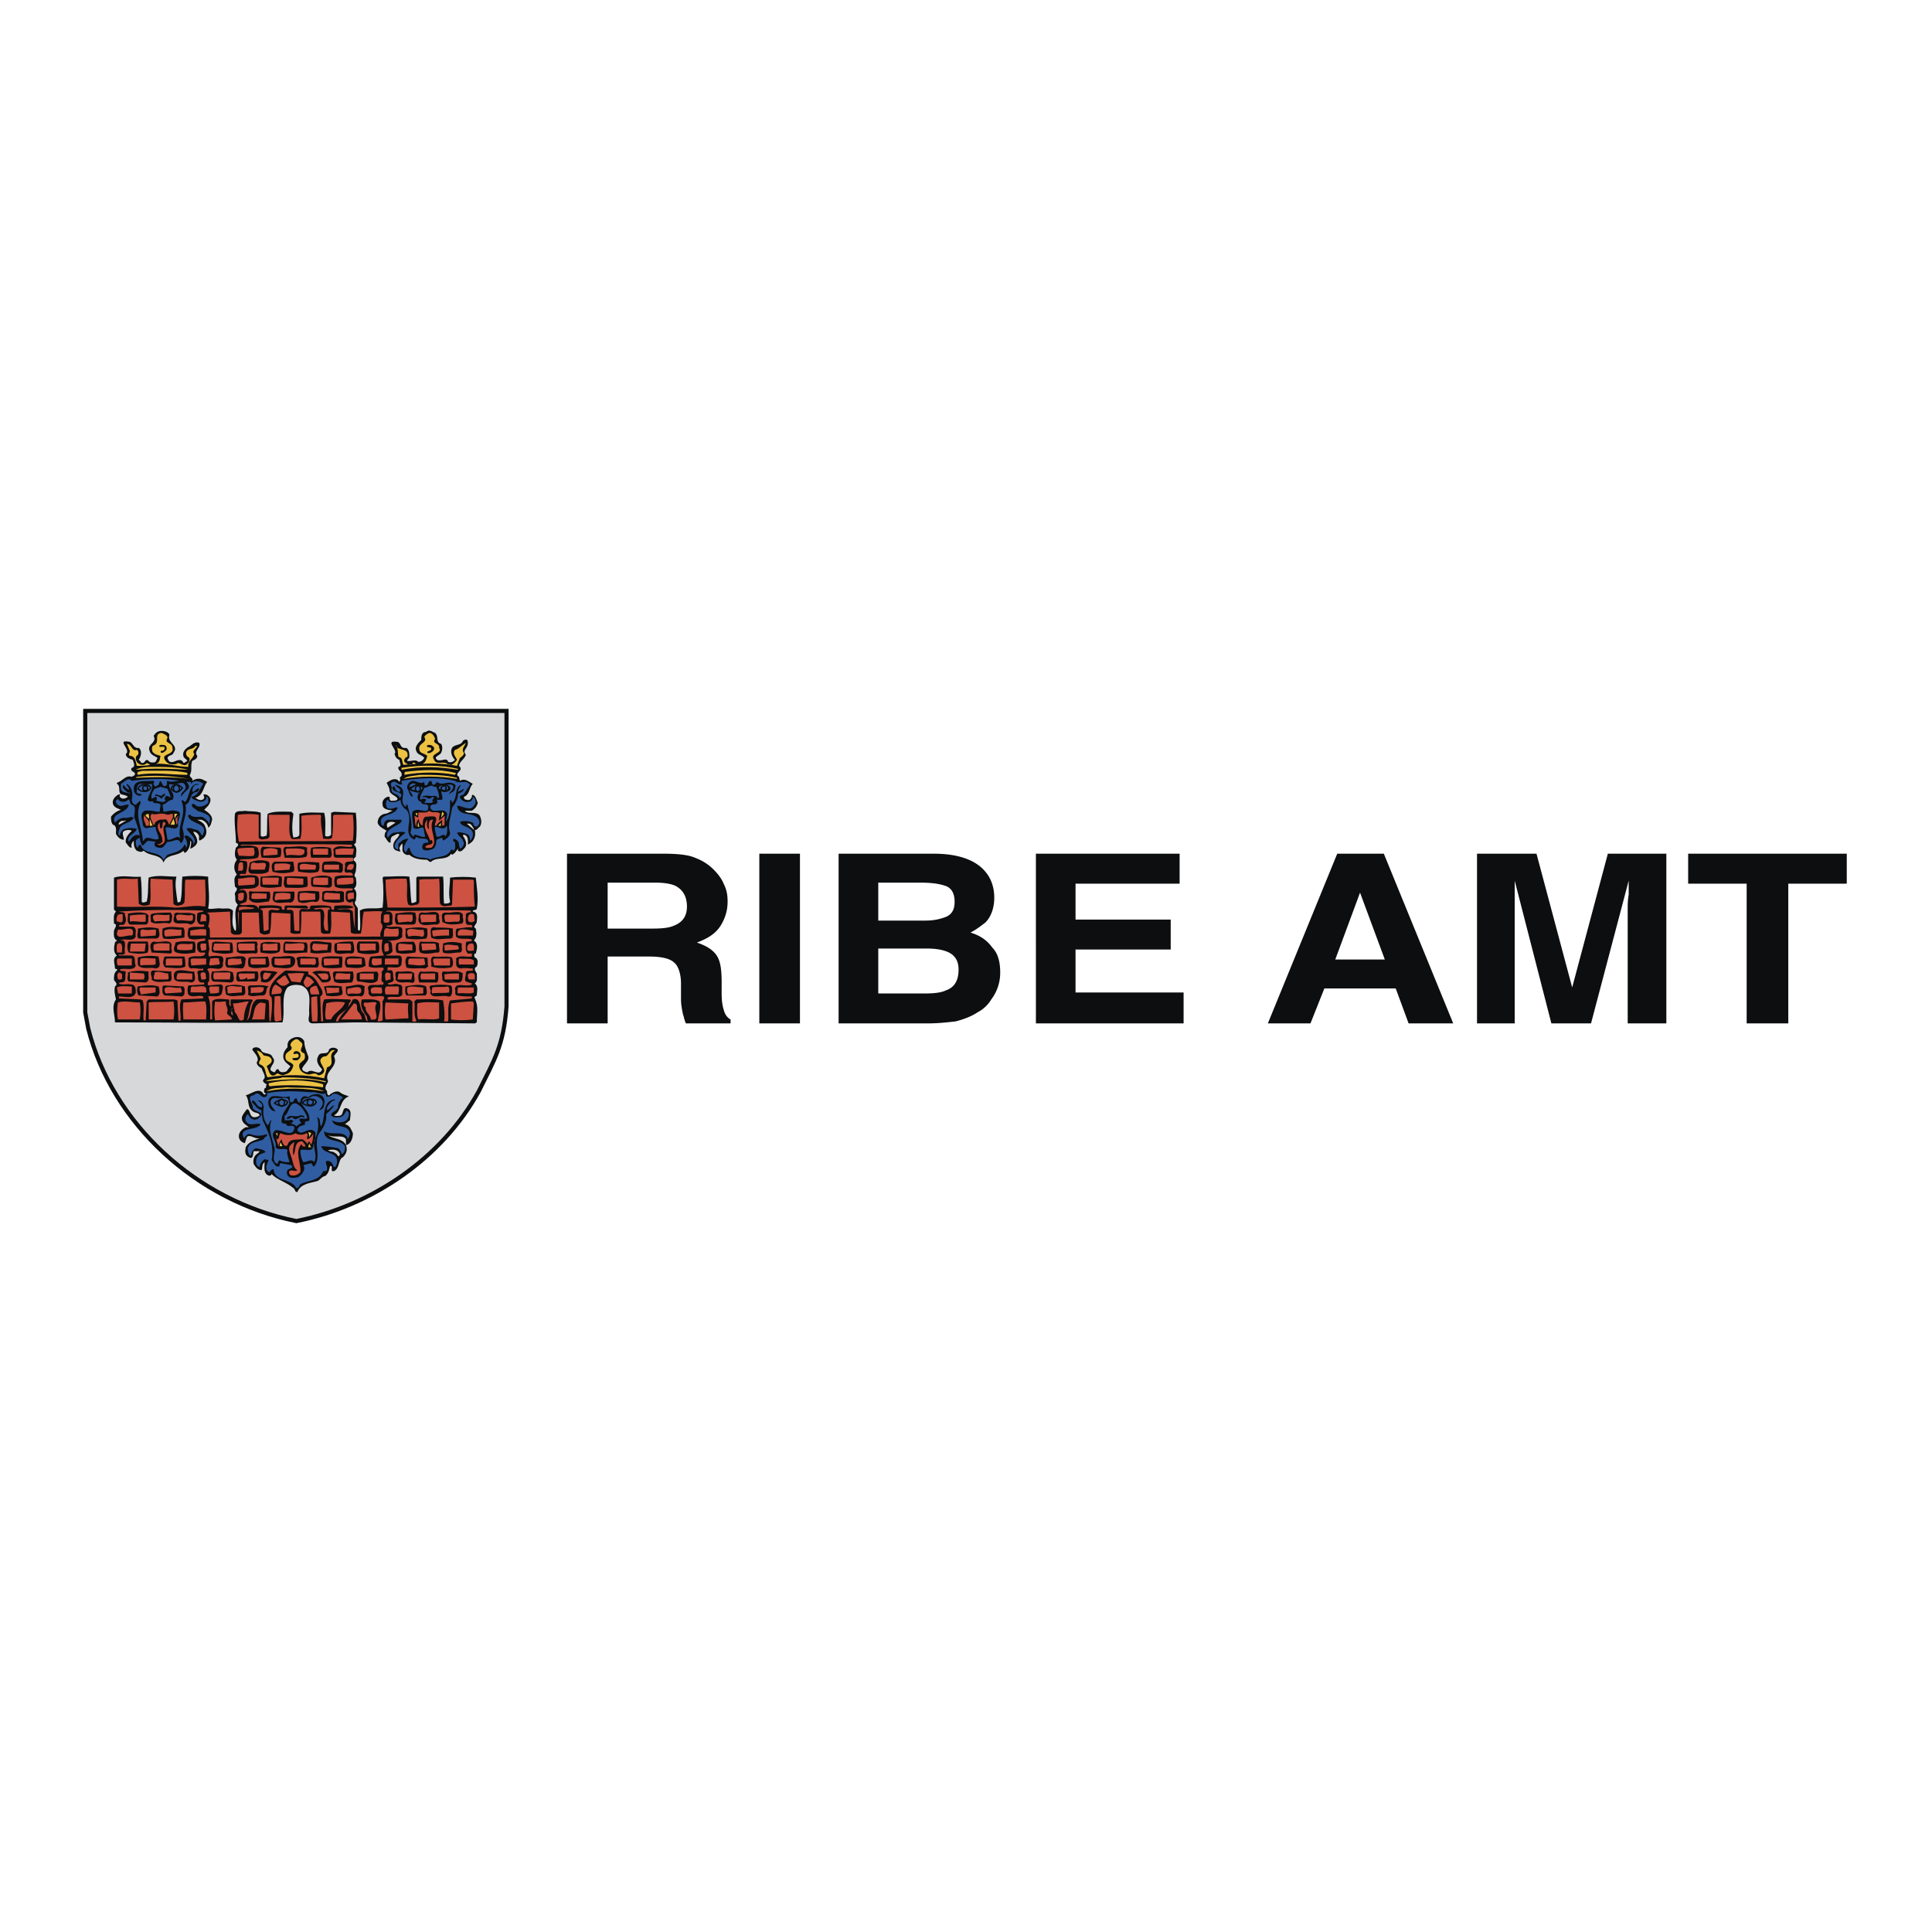 <svg xmlns="http://www.w3.org/2000/svg" width="2500" height="2500" viewBox="0 0 192.756 192.756"><path fill-rule="evenodd" clip-rule="evenodd" fill="#fff" d="M0 0h192.756v192.756H0V0z"/><path d="M50.537 70.931v29.481c-.296 3.885-1.187 5.279-2.769 8.465-3.659 6.674-10.682 11.455-18.198 12.949-9.989-1.992-18.396-9.762-20.769-19.223l-.297-1.594V70.93l42.033.001z" fill-rule="evenodd" clip-rule="evenodd" fill="#d6d8d9"/><path d="M50.537 70.931v29.481c-.296 3.885-1.187 5.279-2.769 8.465-3.659 6.674-10.682 11.455-18.198 12.949-9.989-1.992-18.396-9.762-20.769-19.223l-.297-1.594V70.93l42.033.001" fill="none" stroke="#0c0e0f" stroke-width=".412" stroke-linecap="square" stroke-miterlimit="2.613"/><path d="M39.955 77.704c-.099 0-.099-.1 0-.199.198-.1.099-.299.099-.399-.099-.199-.396-.299-.297-.597.396-.1.099-.398.099-.698-.297-.099-.396-.298-.495-.597.396-.398-1.088-1.395.296-1.195.396.1.198.698.89.598.297.199.297.598.297.896 0 .199-.297.298-.198.398.297.1.792-.199 1.088.1.297 0 .495-.2.594-.398-.198-.299-.692-.299-.792-.697-.198-.398.198-.797.495-1.096 0-.299 0-.797.495-.797.296-.298.593 0 .89.1.396.398 0 .896.593 1.096.198.298.099.697 0 .896-.198.299-.792.398-.396.697.396.2.989-.298 1.088.2.297.1.495 0 .693-.2-.297-.298-.495-.796-.297-1.195.297-.398.89-.199 1.088-.697 0 0 .494-.399.494.199 0 .598-.593.697-.197 1.195-.198.498-.594.598-.693 1.096.594.498-.593.697 0 1.096l.099.398c.495-.299.89.1 1.286.299-.396.398-.297 1.096-.89 1.295 0 .199.099.299.296.299.296.1.396-.1.495-.299 0-.1 0-.199.099-.199.297.1.396.598.495.797-.099.398-.296.598-.593.797h-.692c.296.398 1.187 0 1.483.498.198.399.198.797 0 1.096-.198.1-.296.398-.494.299.099.498 0 .996-.396 1.295l-.297.199c0-.299.099-.896-.395-.996 0 0-.099 0-.099.1.198.299.494.796.198 1.195-.198.199-.396.498-.692.299v-.2c-.099.1-.296.498-.593.598l-.099-.1c-.396.697-1.483.299-1.978.797-.198.1-.296-.199-.494-.199-.594 0-1.286-.1-1.682-.498-.297.1-.593-.1-.692-.398v-.698c-.099 0-.297.299-.297.498l.099.299c-.297-.099-.593-.099-.692-.398-.099-.399.099-.697.396-.996.099-.1.099-.199.198-.299-.099-.199-.396 0-.594.1-.296.1-.296.398-.296.697-.297 0-.396-.398-.593-.598 0-.199 0-.398.197-.598-.296-.199-.791-.398-.89-.797 0-.498.296-.796.692-.896.296 0 .494-.199.791-.299-.297-.1-.989-.1-.989-.598-.099-.398.198-.697.495-.797h.198c0 .199 0 .398.198.398s.593 0 .593-.199c-.099-.299-.692-.398-.791-.797 0-.299-.198-.598-.297-.797.297-.199.692-.498 1.088-.299l.198.199.097-.299zM16.911 73.322c-.297.796.989.996.396 1.792-.099.299-.494.199-.593.498.099.299.198.498.593.398.297-.1.792-.398.989.1.198 0 .198-.1.396-.199-.099-.199-.396-.299-.396-.498-.099-.398.198-.697.494-.896.297-.1.594-.597 1.088-.398.198.498-.593.797-.197 1.295 0 .299-.297.398-.495.498-.197.498 0 .896-.197 1.294-.198.398.296.299.197.697.297-.199.692-.299 1.088-.1l.396.199c-.396.498-.396 1.395-1.187 1.594.198.1.396.299.692.199s.198-.398.099-.498c.198-.1.396 0 .495.1.396.299.198.697 0 .996l-.396.398c.297.199.792.498.792.996-.099.298-.099.597-.396.796 0-.298-.297-.697-.692-.796h-.397c.197.099.692.298.791.697.198.398.198.996-.396 1.295-.396.299-.099-.398-.297-.498a.545.545 0 0 0-.495-.299c.099.299.396.498.396.996 0 .299-.396.598-.692.697 0-.199.197-.697 0-.796 0 .398-.099.896-.495 1.195h-.099c0-.1-.099-.1-.099-.199-.594.597-1.682.298-1.979 1.195-.296-.896-1.384-.598-1.978-1.195-.297.199-.396.099-.692 0-.297-.299-.297-.598-.297-.996-.198.199-.296.398-.198.697-.296 0-.396-.299-.593-.498-.099-.498.297-.896.593-1.195a.836.836 0 0 0-.692 0c-.396.1-.099.598-.099.896-.296 0-.593-.199-.791-.598 0-.299.099-.797-.297-.896-.198-.2-.198-.598-.198-.797.297-.399.693-.598.989-.697-.198-.1-.692-.199-.792-.598-.099-.398.198-.697.495-.896.099 0 .198-.1.296-.1-.296-.1 0-.797-.396-.996v-.1c.593-.199.89-.797 1.483-.597.099-.1.396-.1.296-.399-.099-.099-.494-.199-.296-.498.396-.099.198-.498.099-.797-.297-.099-.692-.199-.692-.597.593-.398-1.088-1.494.396-1.195.297.1.396.698.89.598.396.299.198.896 0 1.195.198.1.198.299.296.299.396.1.297-.498.692-.199.099.199.495.199.692.1l.198-.398c-.297-.199-.692-.299-.792-.697-.296-.697.792-.797.396-1.494.198-.299.396-.498.792-.498.301-.001.697.098.796.398z" fill-rule="evenodd" clip-rule="evenodd" fill="#0c0e0f"/><path d="M40.054 78.102l.099.1c-.396.299-.692-.498-1.088-.1-.198.1.099.398 0 .598-.099.598.692.398.792.896.099 0 .198-.199.198-.299-.198-.398-.989-.199-.89-.797.099 0 .099-.1.198 0s0 .299.396.498c.198.1.099-.199.198-.199l-.593-.498c.198 0 .495.1.692.299.494.598-.297 1.295.396 1.893.198 0-.099-.299.198-.199.198.896.594 1.792.297 2.789.099.199.297.398.297.398l.099-.199c.396 0 .692.299 1.088.199-.099-.299-.099-.598-.198-.896-.297-.1-.593.299-.989 0 0-.498-.198-.996-.099-1.593.593-.598 1.681.498 1.583-.598-.198-.299-.692 0-.692-.398-.297 0-.495-.398-.297-.797l.198-.199c-.396.1-.791 0-1.088-.199.099.299.396.498.297.697-.297-.1-.297-.498-.495-.797-.099-.299.099-.697.495-.797.495 0 .791.398 1.187.1 0 .199 0 .498.296.299.099-.1.099-.398.396-.398.099.199.099.398.198.398.198 0 .297-.199.396-.299.396.398.891 0 1.385.1.495.1.495.299.396.498 0 .498-.495.398-.594.697 0-.398.495-.398.396-.896-.099-.199-.692-.1-.692-.1.197 0 .692.299.296.598-.198.1-.593.199-.791 0 0 .299.198.598.099.896h-.594c.198.1.099.199.099.299-.099.299-.593 0-.692.398.099.896 1.384-.1 1.681.697 0 .299-.099.498-.099.797.396-.598.396-1.295.396-2.092l.099-.1.099.299c.593-.498.198-1.494.89-1.793-.099.199-.297.498-.297.697l.594-.299c0 .199-.297.398-.594.498 0 .598-.296.996-.593 1.395-.099.896-.495 1.693-.198 2.49 0 .398-.396.598-.692.797l-.099-.299c-.297.1-.594.1-.594.398 0 .398-.198.797-.593.797-.198.1-.495.1-.692 0-.198-.199-.099-.398 0-.598.099-.099.297-.099.495-.099 0-.697-.792-.199-1.187-.598l-.198.299c-1.286-.598 0-1.992-.792-2.988-.395-.199-.593-.697-.593-.996-.297.199-.692.299-1.088.199-.099 0-.099-.199-.198-.199-.198.1-.198.498-.099.697.099.299.594.199.792.1.099 0 .198-.1.296 0-.197.896-2.077.498-1.582 1.693.099.099.099.099.198.099 0-.199.099-.498.396-.597h1.385v.199c-.396.498-1.78.697-1.385 1.593.198-.199.297-.398.593-.498.396 0 .891-.199 1.187 0-.396.299-.989.797-1.088 1.295 0 .199.099.298.296.398.198-.199 0-.398.099-.598.297-.298.593-.498.989-.498-.198.299-.593.796-.396 1.195 0 0 .099.099.099.199.198-.199.198-.498.396-.498.099.398.297.797.692.896.495.199.989 0 1.385.299.593-.398 1.681-.1 2.077-.996.099-.1.198.1.198.1.296-.1.198-.498.198-.797 0-.1-.396-.199-.099-.398.296.1.494.299.494.598 0 .199.099.299.099.398.297-.099.495-.498.297-.796-.099-.299-.495-.498-.594-.797.297-.1.594 0 .891.1.395.1.395.398.395.697.297-.199.396-.697.198-.996-.396-.498-1.088-.398-1.187-.896.297-.1.89-.1 1.286.099.099.1 0 .299.297.398.396-.1.396-.498.297-.697-.495-.896-1.979-.2-2.176-1.395.594 0 1.286.598 1.682 0 .198-.199.198-.498.099-.697l-.198-.199c0 .299-.198.498-.396.498-.396.1-.692-.1-.89-.398-.099-.299.297-.199.396-.398l.593-.896c-.395-.598-1.088 0-1.483-.398-1.682-.398-3.66-.299-5.341 0v.198h-.006z" fill-rule="evenodd" clip-rule="evenodd" fill="#305da2"/><path d="M16.713 73.621c-.396.598.495.398.495.996.197.797-1.286.498-.692 1.295.297.398.692.398 1.088.299.297-.299.692.398 1.088 0 .099-.1.297-.299.198-.598-.198-.1-.396-.299-.297-.598.198-.398.692-.199.89-.598h.198c-.099.299-.594.498-.297.797-.099.498-.692.697-.594 1.295-1.088 0-2.274-.398-3.264-.299.495-.1.396-.598.495-.797-.296-.1-.495-.1-.692-.299-.198-.1-.198-.498-.099-.697.891-.299 0-1.195.891-1.294.196.099.592.199.592.498zM43.417 73.72c-.396.498.494.398.396.896.396.598-.989.498-.495 1.195.198.598 1.088 0 1.384.498.396.1.693-.199.89-.498-.099-.298-.494-.597-.197-.996.395-.099.593-.398 1.088-.697-.099.299-.495.598-.198.996 0 .199-.198.398-.396.498l-.297.797c-1.087-.199-2.274-.299-3.461-.199.297-.1.396-.399.495-.797-.296-.299-.792-.199-.792-.697-.099-.598.891-.598.495-1.196.099-.199.296-.298.494-.398.297.001.494.299.594.598zM13.647 74.815c.198.1.198.398.099.498-.297.199-.198.498-.099.697.198.298.692.398.89.199s.296.099.495.099c-.495.1-.891.1-1.385.1-.099-.299-.099-.996-.692-.996-.198-.1 0-.299 0-.498l-.297-.697c.494.001.494.798.989.598z" fill-rule="evenodd" clip-rule="evenodd" fill="#ecc244"/><path d="M16.614 74.616c.099.199-.198.398-.396.498-.099 0-.198 0-.198-.1 0-.199.296 0 .396-.298.099-.299-.296-.2-.396-.2h-.099c-.099-.199.099-.199.198-.199.198 0 .495 0 .495.299z" fill-rule="evenodd" clip-rule="evenodd" fill="#0c0e0f"/><path d="M40.647 75.513c-.198 0-.396.298-.297.498.198.199.495.398.792.199.099-.299.297 0 .396 0l-1.286.099c-.198-.298 0-.697-.495-.796-.099-.398 0-.896-.296-1.195.197.697 1.384.199 1.186 1.195z" fill-rule="evenodd" clip-rule="evenodd" fill="#ecc244"/><path d="M43.317 74.616c0 .299-.198.398-.396.498-.099 0-.297.1-.297-.1.099-.1.396-.1.396-.298v-.1l-.396-.1c-.099-.1 0-.199.198-.199s.396.1.495.299z" fill-rule="evenodd" clip-rule="evenodd" fill="#0c0e0f"/><path d="M45.691 76.708v.099c-1.681-.298-3.758-.398-5.637 0v-.199c1.879-.299 3.956-.299 5.637.1zM18.79 76.807c-1.582-.099-3.561-.199-5.242 0 .297-.199.89-.298 1.484-.298 1.285 0 2.67 0 3.758.298z" fill-rule="evenodd" clip-rule="evenodd" fill="#ecc244"/><path d="M45.493 77.106l-.099.199c-1.583-.298-3.363-.298-5.044 0 0-.1 0-.298.099-.298 1.681-.2 3.363-.299 4.945.099h.099zM18.691 77.106v.199c-1.582 0-3.363-.298-4.945 0-.198-.398.297-.298.396-.398 1.582 0 3.164-.1 4.549.199zM45.592 77.604v.1c-1.78-.299-3.659-.299-5.34 0 .396-.299 1.088-.299 1.681-.398 1.285-.001 2.472-.001 3.659.298zM18.889 77.704c-1.681-.199-3.561-.199-5.341-.1l.099-.099c1.78-.2 3.462-.1 5.242.199z" fill-rule="evenodd" clip-rule="evenodd" fill="#ecc244"/><path d="M20.273 78.202c-.296.398-.494 1.195-1.187 1.295.099.299.594.398.89.498.198 0 .692-.1.593-.498.297 0 .198.498.198.598-.297.299-.792.498-1.187.299-.099-.1-.198-.199-.396-.199-.197.398.396.498.495.697.494.199 1.286.299 1.286.896-.099.099 0 .298-.099.398-.099-.299-.396-.498-.692-.697-.396 0-.989.099-1.187-.199-.099 0-.297 0-.198.199.297.797 2.176.597 1.385 1.892-.198-.199-.198-.498-.593-.598-.297 0-.593-.299-.989-.1.297.498 1.187.996.692 1.594.099-.299-.198-.697-.593-.896-.099 0-.198-.1-.297.1.198.299.396.697.198 1.096-.099-.1 0-.299-.198-.299-.296.697-1.088.797-1.681.996l-.396.498c-.494-.996-1.978-.398-2.274-1.494-.297 0-.198.199-.297.299-.198-.1-.198-.399-.198-.697.099-.199.198-.199.396-.299 0 .199.099.597.296.797l.495-.498.791.1c-.099.1-.198.299 0 .498.198.1.594.199.791 0l.396-.498c.396.1 1.088-.498 1.286.1.198.099.198-.199.297-.299.099-.498 0-.797-.099-1.195.099-.697.495-1.494.297-2.291.692-.299.296-1.195 1.187-1.295.099-.1.197-.199.197-.299-.197-.199-.396.299-.692.299 0-.299.099-.797.594-.697v-.1c-.989 0-.791 1.195-1.286 1.793-.099.1-.198-.299-.396-.1.593 1.395-.495 2.49-.099 3.785-.297-.498-.791.199-1.286.1l-.198-1.195c.396-.199.989.398 1.286-.199-.297-.498.692-1.394-.297-1.494-.494-.1-.89.1-1.187.1l-.099-.697c.396-.1.594-.498.989-.498.396-.697-.495-.996-.297-1.594.494.299 1.385-.498 1.583.199.198.498-.593.598-.396 1.096.099-.299.494-.598.692-.797.198-.299-.099-.598-.198-.697h.396s.099.1.099.199c.297-.5.99-.202 1.187-.002zM41.537 78.301c-.296 0-.396.199-.692.199 0-.298.494-.498.692-.199z" fill-rule="evenodd" clip-rule="evenodd" fill="#305da2"/><path d="M18.196 78.6c-.198.299-.495.498-.89.299 0-.1-.296-.1-.197-.299 0-.1.197-.299.296-.299.396 0 .594.199.791.299z" fill-rule="evenodd" clip-rule="evenodd" fill="#305da2"/><path d="M17.025 78.715c0 .001 0 0 0 0 .011.078.104.161.215.228.131.078.296.142.37.143a.573.573 0 0 0 .376-.139 1.35 1.35 0 0 0 .268-.31c.011-.017.021-.034.016-.053-.002-.021-.02-.033-.039-.042l-.024-.013c-.044-.025-.087-.061-.132-.096-.108-.087-.23-.185-.427-.22a.308.308 0 0 0-.105 0 .732.732 0 0 0-.32.146.497.497 0 0 0-.197.28.242.242 0 0 0-.001.076zm.877.124a.448.448 0 0 1-.289.108c-.055-.001-.19-.056-.302-.123-.08-.048-.146-.098-.15-.127a.131.131 0 0 1 .001-.034c.012-.065.071-.136.146-.194a.573.573 0 0 1 .255-.119.217.217 0 0 1 .062-.001l.001.001c.163.028.269.114.365.191.036.028.072.057.108.082a1.11 1.11 0 0 1-.197.216z" fill="#0c0e0f"/><path d="M43.515 78.5c.198.398.297.797.297 1.096h-.198c0-.199-.197-.199-.296-.199-.495.1-.989-.199-1.286.199.495-.299.692.398 1.088-.1l.198.1c-.099.1-.297.299-.099.398-.198.199-.494.1-.89.1l.198-.299c-.198-.199-.396-.1-.594 0-.099-.498.297-.797.396-1.195.396 0 .593-.398.989-.1h.197zM16.713 78.7c.099.299.297.598.297.896-.099-.1-.396-.299-.495-.1-.198.199 0 .299 0 .398-.198.199-.495.1-.89 0-.099-.1.198-.199-.099-.398l-.396.199c-.099-.398.099-.697.297-.996l.593-.199.693.2z" fill-rule="evenodd" clip-rule="evenodd" fill="#305da2"/><path d="M12.064 78.6c0 .598.692.398.89.598v-.1c-.297 0-.495-.299-.692-.498V78.301c.297.199.297.398.594.498.099-.199-.297-.398-.198-.598.594.398.594.996.495 1.594 0 .299.198.498.396.498l.396-.398c.099 0 0 .1.099.199-.692 1.294.198 2.589.198 3.785h.099c.297-.697.989.1 1.483-.199 0-.398-.297-.697-.297-1.195l-.692.1c-.296.1-.494 0-.593-.298 0-.498-.396-1.096.198-1.395.594-.1 1.088.1 1.483.1l.099-.697c-.198-.299-.792 0-.792-.398-.099.1-.396.1-.494-.1.099-.598.593-1.096.396-1.594-.396.1-.791 0-1.187 0-.297.199-.297.398-.297.697-.099.398.396.199.494.398-.099.1-.197.1-.296.1-.297-.1-.495-.299-.495-.598-.099-1.096 1.088-.797 1.978-.896.198.1-.198.299.099.498.099.199.297-.1.396-.1.297-.996.297.398.692.1.297-.1 0-.398.198-.498.297.199.989 0 1.187 0-1.583-.299-3.264-.199-4.748 0-.396-.398-.692.1-1.088.299v.397h-.001z" fill-rule="evenodd" clip-rule="evenodd" fill="#305da2"/><path d="M12.757 79.497c-.099.1-.495.299-.692.1-.198-.1-.099-.199-.099-.398.197.098.593.098.791.298z" fill-rule="evenodd" clip-rule="evenodd" fill="#d6d8d9"/><path d="M16.515 79.297c-.099.1-.297.199-.396.398-.198-.199-.396-.299-.692-.299.198-.398.593.299.89-.199.099.001.198.1.198.1z" fill-rule="evenodd" clip-rule="evenodd" fill="#0c0e0f"/><path d="M12.658 79.895c.396-.398.198.299.495.398.593.199.099.996.296 1.394.198.498.396 1.096.495 1.693-.297-.199-.594 0-.792.199l-.296.398c-.297-.598.692-.797.791-1.295-.495-.1-.989-.1-1.385.1-.198.199-.296.398-.296.598-.297-.1-.099-.498 0-.797.296-.498.989-.398 1.384-.996-.296-.199-.593.1-.989 0-.296 0-.791.299-.89.498-.495-.996 1.187-.896 1.385-1.792-.396-.1-.792.299-1.088 0-.198-.1-.297-.398-.099-.498l.099-.1c.099.3.593.399.89.2z" fill-rule="evenodd" clip-rule="evenodd" fill="#305da2"/><path d="M26.01 81.09v2.291c.198.199.395 0 .593 0 .099-.697 0-1.494.099-2.191.692-.299 1.583-.199 2.374-.199l.198.199c-.099.697-.198 1.593 0 2.39.198-.1.495 0 .593-.299V81.19c.89-.199 1.681-.1 2.473-.1.198.698.099 1.594.099 2.291.099.1.297.1.495 0l.099-.1V81.09l.297-.099 2.175.099c.099.897.099 2.092 0 2.988l-.198.199c.396.299.198.797.198 1.195-.099.1-.296.199-.198.398.396.199.198.697.198.996 0 .199-.296.498 0 .697 0 .299.198.797-.198 1.096.396.298.198.896.198 1.195-.296.299.099.498.198.797v1.992c0 .099 0 .199.198.199.099-.697 0-1.195 0-1.992.593-.398 1.483-.1 2.274-.299.099-.896.099-1.892 0-2.988l.099-.1c.989 0 1.78-.1 2.571 0 .099.797.099 1.793.198 2.589.099.1.297 0 .495-.1v-2.39l.099-.1h2.571c.099.797 0 1.893.099 2.689.198 0 .594 0 .594-.2-.198-.896 0-1.593 0-2.39.791-.1 1.78-.1 2.571 0 .099.996.297 2.092.099 3.088 0 .199-.495.099-.396.298.594.1.396.697.396.996 0 .299-.495.498-.099.698.099.498.099.896-.198 1.195.495.299.297.896.198 1.295-.198 0-.198.199-.099.398.396.1.296.697.198.896-.396.199-.099.498 0 .697 0 .398.099.797-.198.996.396.299.198.797.198 1.195-.099.1-.297.1-.198.299.396.797.198 1.494.198 2.391l-.198.1-11.967-.1-4.154.1c-.692 0-.396-.598-.396-.996-.099-.896.396-2.291-.792-2.789-.495-.1-.989-.1-1.384.199-.692.896-.198 2.391-.495 3.486-5.737.1-10.879 0-16.714 0 0-.797-.396-1.594.099-2.291-.099-.498-.198-.797-.099-1.295.396-.299-.099-.498-.099-.697 0-.299 0-.697.297-.896.099-.199-.099-.1-.198-.199 0-.498-.297-.996.198-1.294-.396-.299-.297-.896-.198-1.295 0-.1.297-.199.198-.199-.396-.199-.297-.697-.297-.996.099-.299.396-.598 0-.697 0-.498-.099-.896.198-1.195l-.198-.199v-3.187c.89-.299 1.78 0 2.67-.1.099.797.099 1.594.099 2.49.099.2.396 0 .495 0 .197-.697.099-1.593.197-2.39.792-.299 1.879-.1 2.77-.1-.198.797 0 1.594.099 2.49.099.2.198 0 .297 0 .198-.796.099-1.593.198-2.49.792-.1 1.78-.1 2.572 0 0 1.096.198 2.191 0 3.188.396.099.89-.1 1.385 0 .395 0 .791-.1 1.087.199 0 .697-.198 1.394.198 1.992h.099c.099-.896-.297-1.892.198-2.589-.396-.299-.198-.697-.297-.996-.099-.299.495-.498 0-.797 0-.398-.198-.896.198-1.195-.297-.398-.396-.996 0-1.494-.297-.299-.198-.896-.099-1.195.099-.1.296-.199.198-.399l-.198-.099c0-.996-.198-1.992-.099-2.888.198-.398.692-.199.989-.299.593.1 1.087 0 1.582.199z" fill-rule="evenodd" clip-rule="evenodd" fill="#0c0e0f"/><path fill-rule="evenodd" clip-rule="evenodd" fill="#ecc244" d="M44.01 81.588l.099-.597.197.199-.296.398zM14.833 81.19c0 .1.099.398 0 .498 0-.1-.692-.398 0-.498z"/><path d="M16.713 81.29c.198 0 .297-.1.495-.1.197.398-.198.697-.297 1.096-.198-.2-.198-.698-.594-.498-.296-.1-.791.099-.89.398v.1c-.198.099-.198-.299-.297-.399-.099-.299-.198-.398 0-.697.495.199.791-.199 1.583.1zM25.812 81.29v2.291c.198.299.593.1.89.1l.198-.201-.099-2.191h2.077c.099.697-.197 1.693.198 2.39.296.1.593 0 .89 0 .198-.697.099-1.594.099-2.291.593-.099 1.384-.099 1.879-.099l.099.099c-.099.697.099 1.494.198 2.291.296 0 .692.1.89-.1.099-.697.099-1.494.099-2.191l.099-.099h1.879c.099.896.099 1.792 0 2.589-3.66.1-7.714 0-11.374.1-.197-.996-.197-1.793-.099-2.689.692-.099 1.483-.099 2.077.001zM14.833 82.385h-.296c.099-.199-.396-.597-.099-1.095-.099.298.594.398.395 1.095zM43.218 81.788c-.396.697.099 1.494.099 2.191 0 .199-.099.498-.297.598-.198 0-.494.099-.593-.1.198-.299.89-.099.692-.597l-.099-.1-.099.1c-.198-.697-.89-1.395-.297-2.091 0 .298-.099.597.099.896h.099c-.098-.3-.098-.997.396-.897z" fill-rule="evenodd" clip-rule="evenodd" fill="#cd5241"/><path d="M12.559 81.887l-.692.399c-.099-.2.198-.399.396-.399.098.1.197-.099.296 0z" fill-rule="evenodd" clip-rule="evenodd" fill="#d6d8d9"/><path d="M16.317 82.584c-.099.598.495 1.494-.296 1.693-.099.1-.296 0-.296-.1.197.1.296 0 .494-.199 0-.299-.099-.598-.198-.797-.198-.299-.396-.697-.198-.996l.099-.1c0 .1 0 .398.099.598.296-.1.099-.498.296-.697.495.2-.099.399 0 .598z" fill-rule="evenodd" clip-rule="evenodd" fill="#cd5241"/><path d="M39.46 82.086c-.198.1-.594.398-.792.498-.295-.597.396-.697.792-.498z" fill-rule="evenodd" clip-rule="evenodd" fill="#d6d8d9"/><path d="M41.833 82.484c-.296.1-.099-.398-.099-.498l.099.498z" fill-rule="evenodd" clip-rule="evenodd" fill="#ecc244"/><path d="M47.273 82.684v.1l-.692-.598c.396-.1.495.199.692.498z" fill-rule="evenodd" clip-rule="evenodd" fill="#d6d8d9"/><path d="M44.01 82.385h-.297l.297-.299c0 .2-.099.1 0 .299z" fill-rule="evenodd" clip-rule="evenodd" fill="#ecc244"/><path d="M44.405 83.48c.099 0 0-.1-.099-.199-.296 0-.593.398-.791.1 0-.299-.198-.598-.099-.896.296 0 .692.299.989.1l.198-.199c0 .298.099.796-.198 1.094z" fill-rule="evenodd" clip-rule="evenodd" fill="#305da2"/><path d="M35.109 84.277v.199c-.693.1-1.484-.299-1.879.299.198.199-.198.896.495.796h1.483c.296.697-.792.1-.792.697.099.299-.198.598.099.797.297 0 .594-.1.692.199v.1c-.692 0-1.187-.1-1.78.1a1.707 1.707 0 0 0 0 .996c.593.299 1.187.1 1.78.199 0 .398-.594 0-.692.398 0 .299-.198.896.396.996.099 0 .198-.1.297-.1 0 .299.099.398.198.598v2.092c-.099-.498-.198-1.196-.198-1.693-.396-.398-1.088-.199-1.583-.199.396-.199 1.088 0 1.583-.199.099 0 0-.1 0-.1-.495-.199-1.187-.1-1.78-.1-.099.1-.099.199-.099.398-.297.1-.297-.199-.297-.299-.692-.199-1.286-.1-1.978-.1l-.198.199c.099 0 .099 0 .099.1-.396.199-.989-.2-1.088.298v1.892c-.099.1-.396 0-.495 0l-.099-1.892c-.198-.298-.495-.1-.692-.199l.099-.199 1.978.1.099-.1-.198-.199h-2.077c-.099.1-.099.199-.099.398-.297.1-.297-.199-.297-.299-.692-.199-1.385-.1-2.176-.1-.099.1-.099.199-.099.398-.198-.797-1.286-.299-1.879-.498.099-.199.692-.099.692-.498.099-.398 0-1.195-.692-.896v-.1c.593-.199 1.583.1 1.879-.498 0-.299.099-.797-.297-.896-.594-.1-.989 0-1.583 0-.099-.299.495-.1.593-.199.099-.398.198-.797.099-1.195-.198-.1-.495-.1-.692-.1v-.1c.593-.1 1.286 0 1.78-.199.198-.299.099-.697 0-.996-.495-.299-1.088-.199-1.681-.199v-.1c3.661.003 7.419-.097 11.079.003z" fill-rule="evenodd" clip-rule="evenodd" fill="#cd5241"/><path d="M27.988 84.576c.099.199.099.597 0 .896-.495.199-1.286.1-1.879.1-.099-.398-.198-.896.099-1.096l1.78.1zM30.658 84.576c-.099.299.099.597-.099.896-.593.199-1.483.1-2.176.1 0-.398-.297-.896.099-1.096.692.1 1.484-.199 2.176.1zM33.032 84.675c0 .299.198.698-.099.896h-1.879a1.707 1.707 0 0 1 0-.996c.593-.1 1.286-.1 1.879 0l.099.1z" fill-rule="evenodd" clip-rule="evenodd" fill="#0c0e0f"/><path d="M25.416 85.074l-.099.299c-.396.099-.989 0-1.483 0-.099-.299-.197-.399-.099-.698.396-.099 1.088-.099 1.582-.099l.099.498zM35.306 84.675c0 .2-.099.399-.099.598h-1.682c-.099-.199 0-.398-.099-.498.595-.199 1.287-.1 1.88-.1zM27.691 85.273l-1.385.1c-.099-.2 0-.498 0-.598.396-.199.989-.199 1.385 0v.498zM30.361 84.775c.198.996-1.187.299-1.78.598 0-.2-.198-.598 0-.698.495 0 1.187-.099 1.78.1zM32.735 85.273h-1.483c0-.199-.099-.398 0-.598h1.483v.598z" fill-rule="evenodd" clip-rule="evenodd" fill="#cd5241"/><path d="M26.801 85.97c.198.299 0 .697 0 .996-.495.299-1.088.199-1.681.199-.594-.1-.198-.697-.198-1.096.494-.298 1.384-.298 1.879-.099zM29.273 85.97c0 .299.198.797 0 .996-.692.199-1.484.199-2.077 0-.099-.398-.198-.797.197-.996h1.88zM31.845 86.07c0 .199.099.598-.099.896-.593.199-1.286.1-1.978 0-.099-.299-.099-.697 0-.896.593-.1 1.385-.1 2.077 0zM34.218 86.269c-.099.199.198.896-.396.797s-1.187.1-1.681-.1c0-.299-.099-.797.198-.996.594 0 1.484-.199 1.879.299z" fill-rule="evenodd" clip-rule="evenodd" fill="#0c0e0f"/><path d="M24.229 86.07c0 .299.198.896-.297.797h-.198c.099-.299-.098-.996.495-.797zM26.504 86.468l-.099.299h-1.384c0-.299-.099-.797.396-.697.395.199 1.285-.299 1.087.398zM28.977 86.269l-.099.498-1.483.1c0-.199-.099-.598.099-.697.494-.001.988-.1 1.483.099zM31.449 86.269c.099.1.099.299 0 .498h-1.483c-.396-.996.989-.398 1.483-.498zM33.823 86.767H32.34c0-.199-.099-.498.099-.498h1.385v.498h-.001zM35.306 86.269c0 .299-.099.598-.494.498h-.198c0-.398.198-.697.692-.498z" fill-rule="evenodd" clip-rule="evenodd" fill="#cd5241"/><path d="M28.086 87.464c.099.299 0 .697 0 .996-.692.1-1.385.199-2.077 0-.099-.299 0-.598 0-.996.693 0 1.385-.199 2.077 0zM33.13 87.664c-.099.398.198.896-.396.896l-1.582-.1c-.198-.199-.099-.598-.099-.896.593-.199 1.286-.299 1.879-.1l.198.2zM30.658 87.464c0 .299.099.697 0 .996-.692.199-1.384.1-2.176.1-.296-.299-.099-.697-.099-1.096.693-.099 1.583 0 2.275 0z" fill-rule="evenodd" clip-rule="evenodd" fill="#0c0e0f"/><path d="M25.416 87.564c0 .199.099.598-.099.697l-1.483.1c-.197-.199 0-.498-.099-.697.593 0 1.088-.2 1.681-.1zM32.735 88.261c-.396.1-1.088 0-1.483 0 0-.199-.099-.697.197-.697h1.286v.697zM27.79 87.564c.099.199-.099.498 0 .697h-1.582c0-.299-.099-.398 0-.697h1.582zM35.208 87.564a.64.64 0 0 1 0 .598c-.495.1-1.088.1-1.583.1 0-.199-.099-.498.099-.598.396-.1.989-.1 1.484-.1zM30.262 88.261H28.68c-.099-.1-.099-.498 0-.697l1.582.1v.597zM13.845 90.154c.296.298.792.199 1.088.099.198-.896 0-1.693.099-2.589l2.176.1.099 2.391c.198.298.594.199.89.099l.198-.199c.099-.796 0-1.593.099-2.291h1.978c0 .896.099 1.693 0 2.689-1.088-.199-1.978.1-3.066.1-1.879-.199-3.956 0-5.736-.1v-2.689c.692-.199 1.286 0 2.077-.1l.098 2.49zM40.548 87.664c.198.797-.099 1.893.198 2.589.297.199.594 0 .891 0l.197-.199v-2.291c.594-.1 1.286 0 1.979-.1.099.896 0 1.693.099 2.49.198.398.692.199 1.088.199l.099-.1.099-2.49h1.978l.099.1c0 .896 0 1.693.099 2.589-2.77.1-6.033.1-8.704.1-.099-.896-.198-1.892-.198-2.789.692-.098 1.384-.098 2.076-.098z" fill-rule="evenodd" clip-rule="evenodd" fill="#cd5241"/><path d="M34.317 89.257v.697c-.593.2-1.385.1-1.978 0-.396-.099-.099-.597-.198-.896.198-.299.791-.1 1.187-.199.297.199 1.088-.199.989.398zM26.9 88.958c.099.299.099.698-.099.996-.593 0-1.583.398-1.978-.298.198-.299-.297-.896.396-.698H26.9zM29.372 88.958c0 .399.099.996-.396 1.096-.593-.1-1.681.299-1.78-.398l.099-.698h2.077zM31.845 88.958c0 .399.198 1.196-.593.996-.495 0-.989.299-1.483 0a1.707 1.707 0 0 1 0-.996c.691-.099 1.482-.099 2.076 0z" fill-rule="evenodd" clip-rule="evenodd" fill="#0c0e0f"/><path d="M35.306 89.656c-.197 0-.396.099-.593.099 0-.199-.099-.398 0-.597.099-.1.396-.1.593-.1v.598zM31.449 89.755l-1.483.1c-.198-.199 0-.498-.099-.697.494-.2 1.088 0 1.582 0v.597zM24.328 89.257c0 .299 0 .697-.396.598-.296 0-.099-.498-.198-.598.099-.199.693-.299.594 0zM26.603 89.158v.498c-.494 0-1.088.099-1.483 0-.099-.1 0-.299 0-.498.395-.1.989 0 1.483 0zM28.977 89.158v.498c-.495.199-1.088 0-1.483.199-.198-.199 0-.498 0-.697.395-.1.988-.1 1.483 0zM33.921 89.755h-1.582c0-.199-.099-.597.198-.697l1.384.1v.597zM25.317 90.552v.1c-.396.099-1.087 0-1.483.199v-.299c.395-.199 1.087 0 1.483 0zM27.889 90.751c-.396.199-.89-.199-1.088.199v1.792c-.198.1-.396.199-.495.1l-.099-1.992c-.099-.1-.297-.1-.198-.199.692-.1 1.286-.1 1.879 0v.1h.001zM32.933 90.751h-.198c-.099.797 0 1.494 0 2.091-.297.1-.396-.199-.396-.398-.198-.498.494-2.091-.792-1.693l-.296-.099c.494-.1 1.088-.1 1.582-.1l.1.199zM20.273 90.851v.1c-.197.1-.692 0-.593.398-.099.299 0 .896.396.896h.296v.199c-.495.1-1.187-.099-1.583.2 0 .298-.198.697.099.996.495.199.989 0 1.583 0v.199c-.297.1-.594 0-.791.299 0 .398-.099.697.296.896h.495c0 .697-1.286.1-1.682.598.099.199-.198.896.297.996.396-.1.791.1 1.187 0v.199c-.197 0-.494-.1-.593.199.197.398-.099.896.396.996h.296v.199l-1.583.1a1.389 1.389 0 0 0 0 .896c.396.398.989 0 1.483.199v.199l-2.175.1c-.297.697 0 1.395-.099 2.092-.099.1-.198 0-.198-.1l-.099-1.893-.297-.1h-2.571l-.197.199-.099 1.893h-.198c-.099-.498.099-1.395-.099-1.992l-.198-.1-2.176-.1v-.199c.593 0 1.483.299 1.681-.398 0-.299 0-.797-.494-.797-.396-.1-.792.1-1.187-.1 0-.199.494 0 .593-.299.099-.199 0-.598.099-.797-.099-.299-.593 0-.593-.299.494-.199 1.384.199 1.582-.398-.198-.299.099-.996-.494-.996h-1.187v-.1c.198 0 .593.1.593-.199-.099-.398.297-1.395-.494-1.195.494-.299 1.286.199 1.582-.398-.099-.299.198-.796-.296-.996h-1.385c0-.298.396-.099.494-.199.396-.398.099-.797.099-1.095-.099-.199-.396-.1-.593-.199 2.77-.199 5.836-.199 8.407-.099zM46.977 90.851v.199c-.198-.1-.593.1-.494.299 0 .299-.099.697.099.896.198.1.692-.099.495.299-.495-.1-1.088.1-1.484.1-.197.199-.099.597-.099.796.396.398 1.088.1 1.583.299.099.299-.495.1-.593.299 0 .398-.099.797.197 1.096h.396v.299c-.495.1-1.187-.199-1.583.199.099.398-.198.896.495.996.297-.1.791 0 1.187 0v.199c-.297.1-.692-.1-.692.299 0 .299-.198.598 0 .797l.593.199v.1c-.593.299-1.681-.299-1.681.498.099.199-.099.498.197.598.495.1.989.1 1.484.1v.199l-2.177.197c-.297.697-.099 1.395-.198 2.092h-.396c.099-.598 0-1.494-.099-2.092-.89-.199-1.879-.1-2.67-.1l-.198.199c.099.697-.099 1.295.198 1.893 0 .199-.296.1-.396.1v-1.992l-.297-.199h-2.176v-.199c.495-.199 1.385.199 1.484-.398-.099-.299.197-.896-.396-.896-.396-.199-.89.199-1.088-.1.198-.1.692-.1.593-.498-.099-.299.099-.996-.494-.797h-.099v-.299c.396-.1 1.187.199 1.385-.299 0-.298.198-.896-.297-.896H38.57v-.1c.297 0 .594-.199.594-.398-.099-.299.099-1.096-.594-.896.495-.199 1.187 0 1.583-.498-.099-.299.099-.697-.099-.896-.396-.199-.989 0-1.484-.1v-.099c.198 0 .495 0 .594-.199-.099-.399.198-.996-.297-1.195h-.396l.198-.1c2.67.098 5.539-.101 8.308-.001z" fill-rule="evenodd" clip-rule="evenodd" fill="#cd5241"/><path d="M38.174 90.95c-.297.299-.099.796-.198 1.096.495.498-.198.896 0 1.394l-17.011.1c-.099-.398.099-.896-.198-1.096.099-.298.198-.796.099-1.195l-.198-.199 2.275-.1.099 2.091c.198.299.594.199.89.199l.198-.199V91.05h1.682l.099 1.992c.396.299.593.199.989.1.198-.796.099-1.294.198-2.091l1.879.1v1.892c.297.199.692.1.989.1.099-.598.099-1.395.099-2.191h1.879c.099.598 0 1.494.099 2.091.198.199.594.1.89.1.198-.697.099-1.494.099-2.191l1.879.1.099 1.992c.296.199.791.1.989.1.198-.796.099-1.395.297-2.191.494-.003 1.384-.102 1.878-.003z" fill-rule="evenodd" clip-rule="evenodd" fill="#cd5241"/><path d="M41.537 91.647c-.099.099.099.597-.396.597h-1.583c-.297-.398-.099-.797-.099-1.095.791-.1 1.187-.199 1.978-.1l.1.598zM14.833 91.349c-.099.299.099.797-.296.896h-1.583c-.396-.299-.099-.797-.198-1.095.593-.1 1.286-.199 1.879 0l.198.199zM17.109 91.946l-.198.2c-.692-.2-1.385.199-1.879-.2.099-.298-.198-.697.197-.796.594-.1 1.187-.1 1.781-.1.296.299.099.597.099.896zM19.482 91.448c0 .399 0 .698-.494.797-.495-.398-2.077.399-1.583-.896-.099-.199 0-.199.198-.299.593.1 1.385-.1 1.879.199v.199zM43.812 91.448c-.099.299.297.598-.198.797-.593-.099-1.78.399-1.879-.498.099-.199-.099-.796.495-.697.494.099 1.582-.398 1.582.398zM46.186 91.249c-.099.299.198.697-.099.896-.692.099-1.483.199-1.978-.2.099-.298-.297-.896.396-.896.494.1 1.384-.298 1.681.2z" fill-rule="evenodd" clip-rule="evenodd" fill="#0c0e0f"/><path fill-rule="evenodd" clip-rule="evenodd" fill="#cd5241" d="M23.833 92.842l-.098-1.693.098-.298v1.991zM12.262 91.249c-.099.299.198.996-.494.697h-.099c-.099-.199 0-.498.099-.697.198 0 .296-.1.494 0zM20.57 91.548v.398c-.198-.099-.396 0-.593 0l.099-.697c.197-.1.593 0 .494.299zM38.867 91.249c-.099.199.198.896-.297.797-.494.1-.197-.498-.296-.697.197-.2.395-.1.593-.1zM41.142 91.249c0 .199.198.896-.396.697l-.989.1c-.099-.299-.198-.697 0-.797h1.385zM43.515 91.946c-.495.1-1.088 0-1.483.1 0-.299-.297-.896.198-.797h1.286v.697h-.001zM14.537 91.946c-.495.1-.989-.099-1.583 0v-.597c.494-.1 1.088-.1 1.583-.1v.697zM19.185 91.249a.64.64 0 0 1 0 .598c-.396.099-.989-.1-1.483 0-.593-1.096.989-.299 1.483-.598zM45.889 91.249c-.099.299.198.797-.396.697-.296 0-.692.1-1.088 0 0-.199-.198-.597.099-.697h1.385zM47.273 91.249c.099.199 0 .398.099.598-.198.199-.396.199-.594.099-.197-.199-.098-.996.495-.697zM16.911 91.249v.598c-.594.099-.989 0-1.483.099-.693-1.095.889-.498 1.483-.697z"/><path d="M15.823 92.644c0 .298.297.796-.198.996h-1.78c-.297-.199 0-.697-.099-.996.692-.101 1.286-.2 2.077 0zM18.295 92.543c.198.299.099.697.099.996-.692.1-1.384.199-2.077.1-.197-.299-.099-.697-.099-.996.693-.298 1.385-.1 2.077-.1zM42.625 92.644c0 .298.099.697-.099.996-.693.1-1.286.1-1.979 0-.198-.299 0-.598-.099-.996.694-.101 1.485-.2 2.177 0zM45.197 92.644c-.099.298.198.996-.297.996-.692 0-1.385.199-1.879-.1 0-.398-.296-1.195.495-.996.494-.001 1.186-.001 1.681.1z" fill-rule="evenodd" clip-rule="evenodd" fill="#0c0e0f"/><path d="M39.757 92.644c0 .298.099.597-.099.796h-1.384c.099-.299-.099-.996.495-.796.295.099.691 0 .988 0zM13.251 93.241l-.099.1c-.495-.1-1.583.498-1.483-.299.099-.1 0-.299.198-.299.494.099 1.582-.498 1.384.498zM18.098 93.34l-1.583.1c-.198-.199-.099-.498-.099-.598.594-.299 1.187 0 1.682-.1v.598zM20.57 93.34h-1.582v-.498c.593-.1 1.088-.199 1.582-.1v.598zM15.526 92.743c.099.199 0 .398 0 .598l-1.483.1c0-.199-.198-.796.297-.697.395.098.692-.001 1.186-.001zM42.229 92.743c.099.199.198.797-.198.697s-.89-.1-1.286 0c-.592-1.294.99-.498 1.484-.697zM44.801 92.743v.598c-.593 0-1.088 0-1.583.1-.099-.199-.099-.498-.099-.598.594-.1 1.089-.1 1.682-.1zM47.174 92.842c.099.1 0 .299 0 .498h-1.483c-.198-.995 1.088-.498 1.483-.498zM38.174 93.739c-.099.398-.198 1.096.099 1.494v.1l-1.286.1c-.198.299-.198.697-.198.996.396.199.989.1 1.385.1.297.199-.099.299-.099.498.099.398-.198.896.198.996 0 .199-.099.299-.297.199-.396.199-1.582-.299-1.187.697-.099.199.099.498.396.498.396 0 .692-.1 1.088 0 .198.199-.198.398-.099.697v1.693c-.198.1-.396.1-.494.1.099-.697.396-1.395.197-1.992-.494-.299-1.187-.199-1.78-.199-.198.598.099 1.195.494 1.693l.099.498c-.296-.1-.198-.498-.396-.797-.495-.299-.198-1.693-1.088-1.395-.396.896-1.187 1.395-1.483 2.191h-.198c.099-.896 1.286-.996 1.286-1.793.099-.1.297-.299.099-.398-.89 0-1.681-.1-2.571 0-.297.697-.099 1.494-.099 2.191h-.198l-.099-2.49c.396-.199.198-.598.099-.797-.396-.598-.594-1.195-1.286-1.395v-.299l-2.275-.1c-.791.598-1.78 1.395-1.582 2.49l.198.199c.099.797 0 1.594-.099 2.391H26.9c-.099-.697 0-1.395-.099-2.092-.297-.199-.791-.1-1.187-.1-.791.498-.396 1.693-.989 2.092.296-.598.198-1.395.593-1.992l-.099-.1h-2.077c-.099.299 0 .498 0 .697-.297-.199-.099-.398-.198-.697-.593 0-1.385-.199-1.681.199v1.793h-.198c0-.797.099-1.594-.198-2.291.396-.1 1.286.199 1.385-.398 0-.199.296-.797-.198-.797l-1.187.1c-.099-.199 0-.398.099-.398 0-.498.099-.896-.198-1.195.297-.398 1.385.299 1.583-.398-.099-.299.197-.597-.099-.896-.297-.1-.891-.1-1.286 0-.198-.299.099-.598 0-.896l-.099-.797h17.407z" fill-rule="evenodd" clip-rule="evenodd" fill="#cd5241"/><path d="M14.735 93.938c.099.398.099.797 0 1.096-.594.199-1.286.1-1.879 0-.198-.299-.198-.896 0-1.096h1.879zM17.109 94.436c-.099.199.197.598-.099.697l-1.879-.1c-.099-.398-.297-.896.198-1.096.592.2 1.879-.397 1.78.499zM19.383 93.938c.198.299.099.697.099 1.096-.593.1-1.187.199-1.879 0-.494-.199-.099-.697-.099-.996.594-.2 1.286-.1 1.879-.1zM23.142 94.038c.099.299.099.598.099.996-.593.199-1.286.1-1.879 0-.395 0-.197-.598-.197-.896 0-.199.197-.1.296-.199l1.681.099zM25.713 94.237c-.198.299.198.797-.198.896-.692-.1-1.483.199-1.879-.199v-.896c.692-.1 1.384-.1 1.978-.1l.099.299zM33.032 94.038c.099.299 0 .697 0 .996-.692 0-1.484.199-2.077 0 .099-.398-.198-.896.198-1.096.692-.1 1.186.1 1.879.1zM35.306 94.336c0 .199.198.797-.296.797-.594-.1-1.187.199-1.583-.1-.099-.299-.099-.697 0-.896.494-.199 1.187-.199 1.78-.199l.099.398zM27.889 94.038c.099.199.099.598 0 .896-.396.299-1.286.199-1.879.1-.099-.299 0-.598 0-.896.494-.3 1.285-.1 1.879-.1zM30.559 94.038c.198.199.099.598.099.996-.692 0-1.681.199-2.373 0 0-.398-.099-.896.197-1.096l2.077.1zM37.68 93.938c.197.199.197.797.099 1.096-.593.199-1.483.199-2.077 0-.099-.299-.198-.896.099-1.096h1.879zM41.241 93.938c.296.299.296.797.198 1.096-.693.1-1.385.199-1.879 0a1.389 1.389 0 0 1 0-.896c.494-.3 1.186-.1 1.681-.2zM43.812 94.137c-.099.398.297.996-.297.896-.495.1-1.187.199-1.583 0-.198-.299-.099-.598-.099-.896l.099-.199c.693.1 1.485-.1 1.88.199zM46.086 94.137c-.099.398.198.896-.297.896-.494 0-1.088.199-1.582 0-.099-.299 0-.598 0-.896.495-.199 1.286-.199 1.879 0z" fill-rule="evenodd" clip-rule="evenodd" fill="#0c0e0f"/><path fill-rule="evenodd" clip-rule="evenodd" fill="#cd5241" d="M14.438 94.934h-1.483l.099-.797h1.483l-.099.797zM12.064 94.137c.198.299.099.598.099.896h-.494c0-.298-.198-1.095.395-.896zM16.911 94.834h-1.483c-.198-.1-.099-.398-.099-.598.495-.199.989-.1 1.583-.1v.698h-.001zM20.57 94.735c-.099.1-.297.1-.494.1 0-.199-.198-.498 0-.697h.494v.597zM25.416 94.137v.697h-1.583c0-.199-.197-.498 0-.697h1.583zM27.691 94.137v.697h-1.483c.099-.199-.198-.697.197-.697.396.1.89 0 1.286 0zM30.262 94.137c.198.199.099.498 0 .697h-1.78c-.099-.199 0-.498 0-.697.692.1 1.187-.099 1.78 0zM32.636 94.834c-.495-.199-1.583.398-1.483-.398l.099-.299 1.483.1-.099.597zM34.911 94.137c.198.199.099.398.099.697h-1.385v-.697h1.286zM38.768 94.137c-.099.299.296.797-.297.797h-.099c.001-.299-.198-.996.396-.797zM19.185 94.137c.099.199 0 .398 0 .598-.396.1-1.087.1-1.483 0-.297-.897.989-.399 1.483-.598zM22.944 94.834h-1.583c-.197-.199 0-.398 0-.697h1.583v.697zM37.482 94.834c-.593-.1-1.087.1-1.582 0v-.697h1.582v.697zM41.142 94.834c-.495-.1-.989.1-1.385 0 0-.199-.099-.598.099-.697l1.286.1v.597zM43.417 94.137c.099.199.099.398.099.598l-1.385.1-.099-.697h1.385v-.001zM45.79 94.635l-.099.1-1.286.1c-.099-.1 0-.398-.099-.498.396-.199.989 0 1.385 0l.099.298zM47.174 94.137c.198.299.099.498.099.697-.198 0-.396.1-.594 0-.197-.298.001-.796.495-.697z"/><path d="M15.823 95.432c0 .398.396 1.095-.297 1.195-.494-.199-1.483.199-1.78-.398v-.697c.692-.199 1.483-.199 2.077-.1zM29.372 96.229c-.396.598-1.286.299-1.978.299-.396-.1-.296-.597-.296-.896l.198-.199c.692.198 2.571-.599 2.076.796zM18.394 95.432c.099.299.099.597.099.996-.495.299-1.384.1-1.978.1-.396-.299-.198-.796-.099-1.095h1.978v-.001zM24.526 95.631c-.099.398 0 .896-.396.996l-1.483-.1c-.297-.299-.099-.697-.099-.996.594 0 1.187-.199 1.78-.1l.198.2zM26.801 95.631c0 .299.297.896-.297.896-.593 0-1.187.199-1.681-.1-.099-.199-.099-.597 0-.896.593-.1 1.286 0 1.879-.1l.099.2z" fill-rule="evenodd" clip-rule="evenodd" fill="#0c0e0f"/><path d="M31.746 95.532c0 .299.198.796-.099.996h-1.78c-.297-.199-.099-.597-.297-.896.198-.299.495-.1.692-.199l1.484.099zM34.12 95.432c.099.299 0 .796 0 1.095-.692.1-1.286.1-1.879 0-.297-.299-.099-.697-.099-.996.593-.198 1.187-.099 1.978-.099zM45.098 95.532c.099.299.198.796-.099.996-.692.1-1.385.1-1.978-.1.099-.299-.198-.796.198-.996.593.1 1.384-.099 1.879.1zM36.295 95.532c.198.199.099.597.198.796-.495.398-1.286.199-1.879.199-.296-.199-.198-.697-.099-.996.495-.198 1.187-.099 1.78.001zM42.625 95.532c.099.199 0 .597.099.896l-.297.199c-.594-.1-1.286.1-1.879-.1-.099-.398-.198-.796.099-1.095l1.978.1z" fill-rule="evenodd" clip-rule="evenodd" fill="#0c0e0f"/><path d="M15.526 96.229c-.494.1-.989 0-1.483.1-.099-.1-.099-.498 0-.697.396-.1.989 0 1.483 0v.597zM18.196 95.631c-.099.199.198.796-.296.697h-1.385c.099-.299-.099-.697.198-.697h1.483zM28.977 96.229c-.495 0-1.088.199-1.583 0v-.597h1.583v.597zM33.823 96.229l-1.483.1c0-.199-.099-.498 0-.697h1.483v.597zM39.757 96.229h-1.384c.099-.199-.099-.697.197-.597h1.187v.597zM13.152 96.328h-1.384c-.099-.1-.198-.597 0-.697h1.384v.697zM20.57 96.229l-1.483.1c0-.199-.198-.697.099-.697h1.385v.597h-.001zM21.856 95.631c-.099.199.198.398 0 .597l-.89.1c-.198-.1 0-.398 0-.697.296 0 .593-.099.89 0zM24.032 95.631c0 .199.099.299.099.498-.396.199-.89.1-1.286.199-.198-.1-.099-.398-.099-.597.494-.199.89 0 1.286-.1zM26.504 96.229H25.12c-.198-.1-.099-.398-.099-.597h1.483v.597zM31.449 95.631c.099.199.198.796-.395.597h-1.088v-.597h1.483zM38.076 96.229c-.297 0-.989.299-.989-.199 0-.199 0-.498.297-.398h.692v.597zM44.9 96.328h-1.583c0-.199-.297-.697.099-.697H44.9v.697zM47.273 95.831v.398H45.79c0-.1-.099-.597.099-.597.396.099 1.088-.1 1.384.199zM36.098 96.229h-1.385c-.099-.1-.198-.498.099-.597h1.286v.597zM42.427 96.229c-.495.199-1.187 0-1.682 0 0-.199-.099-.597.198-.597h1.385l.099.597z" fill-rule="evenodd" clip-rule="evenodd" fill="#cd5241"/><path d="M14.833 96.926c-.099.398.198.896-.296 1.096l-1.681-.1c-.297-.199 0-.697-.099-.896.593-.2 1.285-.2 2.076-.1zM17.109 96.926c-.099.299.197.896-.198.996-.692 0-1.385.199-1.78-.199.099-.299-.297-.697.099-.896l1.879.099zM19.383 96.926c0 .398.297.996-.297 1.096-.593-.199-1.286.1-1.682-.299-.394-1.494 1.386-.698 1.979-.797zM23.24 97.025c0 .199.297.896-.198.996l-1.78-.1c-.296-.199-.198-.697-.099-.996.693.001 1.484-.198 2.077.1zM27.691 97.025c-.494.398-.692 1.295-1.681.896.198-.299-.396-.996.296-1.096.495.101 1.088.001 1.385.2zM32.933 97.324c.297.697-.396.697-.791.697-.297-.299-.495-.697-.989-.996.395-.299 1.187-.1 1.681-.1l.099.399zM25.713 96.926c.099.398.099.797-.099.996h-1.879c-.297-.199-.099-.598-.099-.896.494-.2 1.385-.1 2.077-.1zM35.208 96.926c.099.398.099.797-.099 1.096-.693 0-1.286.199-1.78-.1 0-.398-.396-1.096.296-.996h1.583zM41.339 97.125c-.099.299.297 1.096-.396.896-.495-.1-1.187.199-1.483-.299.099-.299-.198-.697.197-.797.594.1 1.287-.198 1.682.2zM43.713 97.025c0 .199.099.697-.099.996h-1.78c-.099-.299-.197-.797.099-1.096.593.1 1.187-.099 1.78.1zM46.186 97.125c-.099.299.099.896-.495.896-.494 0-1.286.199-1.582-.299.099-.199-.198-.797.197-.797.594.1 1.385-.198 1.88.2zM37.581 96.926c.296.199.099.598.099.896-.495.498-1.286.1-1.979.1-.198-.199-.099-.498-.099-.797.496-.299 1.287-.1 1.979-.199z" fill-rule="evenodd" clip-rule="evenodd" fill="#0c0e0f"/><path d="M16.812 97.125c-.099.199.198.598-.198.598h-1.187c-.198-.199 0-.398 0-.697.396-.2.89.099 1.385.099zM19.185 97.723h-1.483c-.198-.1 0-.398 0-.598.396-.1.989 0 1.483 0v.598zM12.163 97.424c.099.299-.099.299-.296.299h-.099c0-.199-.198-.498.099-.697.197-.001.395.199.296.398zM14.339 97.125a.64.64 0 0 1 0 .598h-1.385v-.697l1.385.099zM20.57 97.523c0 .199-.198.199-.297.199h-.197c0-.199-.198-.697.099-.697.494-.099.296.399.395.498zM22.944 97.025c.099.199 0 .398 0 .697h-1.583a.855.855 0 0 1 0-.697h1.583zM27.098 97.125c-.198.199-.297.697-.792.598-.099-.199-.099-.498.099-.697l.693.099zM34.911 97.125c.099.1 0 .299 0 .598h-1.385c-.197-.1 0-.398 0-.598.495-.1.989.1 1.385 0zM38.966 97.723c-.198 0-.297.1-.495.1 0-.199-.198-.797.198-.797l.297.1v.597zM25.416 97.623l-.791.1c.099-.1 0-.199 0-.199-.198.199-.396.199-.692.199 0-.199-.296-.498 0-.598h1.483v.498zM30.361 97.125l-.395.896-.89-.1-.396-.797c.593.001 1.187-.099 1.681.001zM32.735 97.623c-.099.199-.396.1-.593.1l-.495-.598c.395.1 1.286-.299 1.088.498zM41.042 97.723h-1.384l.099-.598h1.385l-.1.598zM43.417 97.723h-1.385c-.099-.1-.099-.398 0-.598h1.385v.598zM45.79 97.723h-1.384c-.099 0 0-.299-.099-.498.495-.1.989-.1 1.483-.1v.598zM47.373 97.324v.398h-.594c-.099-.199-.099-.299-.099-.498.197-.199.693-.199.693.1zM37.285 97.723H35.9v-.598h1.385v.598zM28.877 98.021c-.396.398-.791.498-1.187 0-.198-.1 0-.199.099-.299.297-.1.396-.398.692-.398l.396.697zM31.35 98.021c-.296.1-.692.896-.989.199-.197-.299.099-.498.198-.797.297.001.594.3.791.598zM27.988 99.117l-.89.1c0-.398.099-.797.396-.996.296.199.889.398.494.896z" fill-rule="evenodd" clip-rule="evenodd" fill="#cd5241"/><path d="M24.427 98.42c0 .299.198.797-.198.896-.593 0-1.187.199-1.682-.1 0-.299-.296-.896.198-.896.594-.099 1.088-.099 1.682.1zM36.395 98.42c-.099.299.099.896-.396.996-.495-.199-1.385.299-1.483-.398v-.598c.593 0 1.285-.399 1.879 0zM26.801 98.42c-.396.199 0 .996-.791.896-.396 0-.989.199-1.286-.1.197-.299-.198-.797.197-.896.594 0 1.287-.099 1.88.1zM42.526 98.42c0 .299.198.697-.099.896h-1.879c-.198-.299-.099-.598-.099-.896.593-.1 1.484-.299 2.077 0zM45.098 98.52c0 .299.099.996-.396.896-.593-.199-1.681.299-1.78-.398.198-.199-.297-.598.099-.697.692-.1 1.286-.1 1.978 0l.099.199zM15.823 98.42c.099.299.198.797-.099.996l-1.879-.1c-.198-.199-.198-.598-.099-.896.692-.1 1.384-.199 2.077 0zM34.12 98.42c-.099.299.296.797-.198.896-.494.1-.989.1-1.384 0 0-.299-.198-.598-.198-.896.493-.1 1.186-.1 1.78 0zM18.295 98.42c.198.199.099.498.099.797l-.198.199-1.78-.1c-.296-.199-.198-.598-.198-.896l.099-.1 1.978.1z" fill-rule="evenodd" clip-rule="evenodd" fill="#0c0e0f"/><path d="M31.845 99.217h-.791c-.198-.299-.198-.697.198-.797.197-.1.396-.1.396.1.098.199.197.398.197.697zM13.152 99.117h-1.384c0-.199-.099-.398-.099-.598.396-.199.989-.1 1.483-.1v.698zM21.856 98.42v.598c-.297.1-.594.1-.89.1 0-.199-.198-.498 0-.697h.89v-.001zM24.13 98.818v.199l-1.385.1c-.099-.199 0-.398-.099-.598.396-.299.989 0 1.483-.1v.399h.001zM39.757 98.42c.099.299 0 .498 0 .797h-1.286c-.099-.299-.099-.697.099-.797h1.187zM42.229 98.918v.199l-1.484.1c-.198-.299-.099-.498-.099-.697.495-.199 1.088 0 1.583 0v.398zM20.57 98.818c.099.1-.099.299-.198.199h-1.384c.099-.199-.099-.598.296-.598.396.101 1.385-.298 1.286.399zM44.702 98.42c.198.199.099.498.099.598-.593.1-1.187 0-1.681.1-.099-.199 0-.398 0-.598.494-.1 1.088 0 1.582-.1zM15.526 99.018l-1.483.199c0-.299-.297-.598 0-.697h1.483v.498zM26.306 98.52c.099.797-.89.398-1.286.598v-.598c.495 0 .891-.1 1.286 0zM33.823 99.018l-1.187.1-.099-.598c.396 0 .89.1 1.286 0v.498zM35.999 98.619c.297.896-.89.299-1.286.598a.64.64 0 0 1 0-.598c.396 0 .989-.299 1.286 0zM38.076 98.52c0 .199.198.697-.198.598h-.791c-.396-.798.494-.598.989-.598zM47.273 99.018c-.396.199-.989 0-1.583.1-.099-.199 0-.398 0-.598h1.583v.498zM17.999 98.52c.099.199.198.398.099.498l-1.583.1c-.494-1.097.989-.399 1.484-.598zM28.086 101.807c-.198 0-.692.299-.692-.1-.099-.797 0-1.395 0-2.291.198 0 .297-.1.594 0l.098 2.391zM31.647 99.416c0 .697.099 1.693 0 2.49h-.494c-.099-.797-.099-1.693-.099-2.391.197-.099.395-.099.593-.099zM13.944 100.014c.099.498.099 1.096 0 1.693h-2.176a4.862 4.862 0 0 1 0-1.693c.692-.2 1.483 0 2.176 0zM17.306 99.914c.099.598.099 1.295 0 1.793h-2.473v-1.693c.693-.1 1.682 0 2.473-.1zM20.471 99.914c.198.498.099 1.195.099 1.793h-2.274c0-.398-.099-1.096 0-1.693.79 0 1.384-.1 2.175-.1zM22.548 99.914c-.099.398.297.697.099 1.096 0 .299.495.398.495.697l-1.682.1a6.07 6.07 0 0 1 0-1.893c.297.1.693 0 1.088 0zM24.823 99.914a3.744 3.744 0 0 0-.495 1.793c-.593.398-.495-.398-.89-.697l-.198-.896c.593-.001 1.088-.2 1.583-.2zM34.416 100.014c-.198.697-1.087.996-1.384 1.693h-.495c-.198-.498 0-1.195 0-1.594.593-.199 1.286-.199 1.879-.099zM47.273 100.113l-.099 1.594c-.692.1-1.583.1-2.176 0v-1.594c.692-.1 1.484-.199 2.176-.199l.099.199zM26.405 101.707H25.12c.296-.498.099-1.395.89-1.693l.494.1-.099 1.593zM37.581 100.113c-.495.598.593 1.793-.593 1.594 0-.498-.593-.697-.495-1.195-.198-.1-.296-.398-.099-.498.396.099 1.088-.2 1.187.099zM43.812 101.607c-.594.199-1.385 0-2.077.1-.198-.498-.099-1.096-.099-1.594.692-.199 1.483-.1 2.176-.1v1.594zM40.746 100.113c-.099.598 0 .996 0 1.494-.89 0-1.483.1-2.274.1a4.862 4.862 0 0 1 0-1.693l2.274.099zM35.702 100.91c.198.199.396.498.396.797h-2.077c.495-.498.89-1.096 1.286-1.594.494 0 .197.498.395.797zM23.24 101.309c-.396-.199 0-.498-.099-.797-.099.299.099.498.099.797zM23.636 101.807l-.297-.399.297.399z" fill-rule="evenodd" clip-rule="evenodd" fill="#cd5241"/><path d="M32.735 109.275c.099 0 .198 0 .198-.1.297-.199.692-.398.989-.199.198.199.594.299.891.398-.989.398-.692 1.494-1.483 1.893.099.1.494.1.692 0 .297-.199.099-.996.792-.598.297.299.099.797.099 1.096l-.495.398c.495.1.594.498.792.896 0 .498-.198 1.096-.692 1.195.198.498 0 .896-.297 1.195-.494.199-.297 1.096-.89 1.395h-.201c-.099-.199.099-.598-.198-.498-.099.299-.099.697-.495.996-.296 0-.494.398-.791.498-.791.199-1.681.299-1.978 1.096-.297 0-.198-.299-.396-.398-.692-.598-1.583-.797-2.176-1.395-.099.299-.495.1-.594-.1-.198-.299-.099-.797-.099-1.096-.296.199-.197.498-.296.797-.396 0-.594-.299-.792-.598-.099-.299 0-.797.297-.996.099-.1.198-.1.297-.299h-.594c-.099.199 0 .896-.494.598-.396-.199-.396-.598-.297-.996.297-.598.989-.697 1.385-.896-.495.1-.791-.299-1.187-.199-.198.199-.198.498-.297.697-.396-.1-.594-.398-.594-.697 0-.398.297-.697.692-.896h.297c-.198-.199-.692-.398-.692-.896 0-.299.297-.598.495-.896.396 0 .198.697.692.797.198 0 .396 0 .594-.199-.099-.299-.495-.199-.692-.398-.593-.398-.297-1.096-.692-1.594.495-.1 1.385-.896 1.78-.1.099 0 .198.1.198-.1-.198 0-.198-.299-.099-.498.198 0 .099-.199.198-.398-.198-.1-.494-.299-.297-.498.297-.299-.099-.695-.197-1.094-.198-.1-.495-.299-.495-.598.297-.398-.099-.797-.396-1.195-.099-.1 0-.1 0-.199.297-.199.594-.1.792.1.198.598.989.199 1.187.797.593.598-.891 1.195.197 1.494.099 0 .099-.398.396-.299.099.396.594.299.792.199l.396-.498c-.198-.199-.593-.398-.692-.797-.099-.398.099-.797.396-1.096 0-.299 0-.598.296-.797.396-.299 1.088-.398 1.384.199 0 .498.198.996.396 1.494.198.697-1.385 1.295-.099 1.594.495-.498 1.187.498 1.484-.299-.297-.299-.693-.797-.396-1.295.198-.598.989 0 1.088-.697.198-.199.495-.199.692-.1.495.199-.197.598-.197.797.494 1.096-1.088 1.494-.594 2.488-.099.299-.396.498-.198.896.099 0 .099.1.099.299l.099.2z" fill-rule="evenodd" clip-rule="evenodd" fill="#0c0e0f"/><path d="M32.438 109.076c-.396.199-.89-.199-1.384-.1-1.484-.1-2.967-.199-4.451.1v.1c.198 0 0 .1 0 .199-.593.398-.692-.697-1.286-.1-.791.1-.099.797-.099 1.195 0 .498 1.286.398.692.996-.198.199-.396.299-.692.199s-.297-.299-.494-.498c-.198.1-.297.498-.198.697.396.598.989.1 1.484.299-.396.697-2.275.199-1.682 1.395.198-.199.297-.498.692-.398.495.199.989.199 1.583 0 .198.199-.198.199-.297.498-.494.299-1.385.199-1.582.896 0 .199 0 .598.296.797.099-.299.099-.598.495-.797.396.1.791.1.989.398-.198.1-.791.199-.89.598-.099.199-.099.598.099.797l.198.1c0-.299.198-.598.494-.797l.396.1c-.198.398-.396.896 0 1.195.198 0 .198-.299.495-.299.099 1.295 1.78.896 2.274 1.893.297 0 .297-.299.396-.398.791-.398 1.879-.299 2.275-1.295.296 0 .396 0 .396-.299s-.198-.498-.099-.697c.296-.1.593.1.692.398 0 .1.099.199.198.199.198-.199.297-.697.099-.996-.296-.498-1.285-.398-1.483-1.096.495 0 1.187.1 1.682.199.197.1.296.398.396.598.296-.199.296-.498.296-.797-.495-.797-2.077-.299-2.077-1.494.692.498 2.077-.199 2.374.797.099-.199.198-.398.198-.598-.198-.996-1.582-.398-1.78-1.295.297.199.89.299 1.286.1.198-.1.396-.398.396-.797 0-.1-.198-.199-.198-.299-.198.199-.296.697-.791.697-.198 0-.593.1-.791-.199 0-.398.692-.398.692-.896 0-.299.197-.598.494-.896-.297-.1-.593-.498-1.088-.299-.099.199-.396.299-.593.199v-.1l-.102-.199z" fill-rule="evenodd" clip-rule="evenodd" fill="#305da2"/><path d="M30.064 103.998c.396.398-.495.797.296 1.096.099.199.099.598-.099.697-.198.199-.494.299-.396.697.099.398.396.596.791.697.396.1.692-.299 1.088.1.198 0 .495-.1.594-.398.099-.498-.891-1.096 0-1.494.494.1.494-.797 1.088-.598-.89.498.198 1.395-.791 1.693l-.297 1.094c-1.78-.396-3.857-.396-5.638-.098-.297-.4-.099-1.096-.791-1.295-.198-.199.099-.398.099-.598l-.396-.797c.297.1.495.199.692.498.198.1.594 0 .792.398.099.398-.297.498-.495.697.198.299.198.695.495.896.296.098.396-.1.593-.201.198.102.495.299.791.102.495-.102.692-.498.792-.896-.198-.398-.792-.299-.792-.797-.099-.697.989-.598.495-1.195 0-.299.297-.498.495-.598.298-.098.397.2.594.3z" fill-rule="evenodd" clip-rule="evenodd" fill="#ecc244"/><path d="M29.966 105.193c.099.299-.198.598-.396.598s-.396 0-.396-.199c.099-.1.792.1.594-.398-.198-.199-.396.1-.495-.1.099-.399.693-.199.693.099z" fill-rule="evenodd" clip-rule="evenodd" fill="#0c0e0f"/><path d="M32.537 107.881l-.099.1c-1.78-.496-3.956-.299-5.934-.1.495-.299 1.187-.199 1.682-.396 1.582-.001 2.967.097 4.351.396z" fill-rule="evenodd" clip-rule="evenodd" fill="#ecc244"/><path d="M32.241 108.18v.299c-1.682-.197-3.66-.299-5.341-.1-.099-.098-.099-.199-.099-.299 1.681-.398 3.857-.398 5.44.1zM32.339 108.877c-1.879-.299-3.758-.398-5.736 0 .495-.398 1.385-.299 1.978-.398 1.385.099 2.67-.1 3.758.398z" fill-rule="evenodd" clip-rule="evenodd" fill="#ecc244"/><path d="M32.339 109.674c.099.199 0 .598-.099.896-.099 0-.198.199-.396.199.198-.299.495-.598.297-.996-.198-.299-.594-.498-.989-.398l-.396.199c-.297 0-.396 0-.495.1s-.099.299-.198.398c.296.498.89.996.792 1.693-.099.199-.594 0-.396.398-.296.199-.692.1-.791.598.396.697 1.088-.398 1.681.1.198.1.099.398.099.697a3.025 3.025 0 0 0 .198-2.092c.396.1.198.697.396.896.495-.896 0-2.49 1.385-2.689 0 .199-.297.1-.396.299-.198.199-.495.498-.396.797.296-.1.396-.398.692-.498-.099.299-.594.697-.792.896.099.598-.198 1.295-.692 1.893-.593.996.198 2.191-.396 3.188-.099.1-.197.199-.197.1-.099-.1-.099-.199-.198-.299l-.792.199c.297.398-.099.896-.494 1.195-.396.1-.692.1-.891 0a.527.527 0 0 1-.197-.697c.197-.199.692-.199.396-.498l-1.088-.199c-.099.1-.099.199-.099.299-.396.199-.593-.398-.791-.598.296-1.395-.297-2.789-.89-3.984 0-.299-.198-.697-.099-.996-.495-.1-.693-.598-.989-.797l.099-.199c.396.199.396.697.891.697.197-.299-.198-.498-.396-.697.396 0 .593.398.593.697-.099.697 0 1.295.396 1.793.198-.1.198-.498.396-.498-.396.896.099 1.893.296 2.789.099.498-.396 1.295.297 1.594 0-.1.099-.299.198-.398.297.199.692.199.989.199-.099-.498-.296-.797-.197-1.195-.198-.299-.891.1-1.187-.299.198-.598-.692-1.195 0-1.693.692-.1 1.681.797 1.879-.199 0-.498-.791 0-.791-.398-.099-.1-.495 0-.495-.299 0-.797.495-1.195.791-1.793 0 0-.099-.398-.197-.498-.495-.1-.594 0-.989 0-.297-.1-.692 0-.692.398s.297.598.495.896c-.396 0-.593-.299-.692-.598-.099-.398 0-.797.396-.896.494-.1 1.187.199 1.681 0 .099.199-.099.498.198.598.296 0 .198-.398.494-.398.099.1.099.498.396.398 0-.398.296-.797.791-.498.395-.4 1.384-.499 1.581.198z" fill-rule="evenodd" clip-rule="evenodd" fill="#0c0e0f"/><path d="M30.658 111.467c-.099.398-.791-.1-.791.299l.198.299c-.198 0-.296.199-.495.299-.198-.199-.494-.299-.593-.199l.297-.299c0-.1-.297-.199-.396-.1h-.494c.099 0-.099-.498.099-.498.396-.398.396-1.195.989-1.195.592.198.988.896 1.186 1.394z" fill-rule="evenodd" clip-rule="evenodd" fill="#305da2"/><path d="M30.361 111.467v.1c-.395-.498-.791.498-1.187-.1-.198 0-.396.299-.593.1.396-.498.89 0 1.385-.299.098 0 .395 0 .395.199z" fill-rule="evenodd" clip-rule="evenodd" fill="#0c0e0f"/><path d="M29.471 113.061c.297.199.791.199 1.088 0 .297.1 0 .398.099.598a.896.896 0 0 0 .594-.598c0 .1 0 .797-.198 1.096 0 .1-.099-.1-.198-.299-.198.199-.198.299-.198.299-.099-.199-.198-.299-.494-.498-.692.1-1.286-.1-1.483.598-.099.1-.297.1-.396-.1-.099-.1-.099-.199-.198-.498-.198.299-.297.498-.297.697 0 .1-.296-.996-.296-.996.099.1 0 .299.198.299.198-.1.099-.398.297-.598.394.199 1.087.298 1.482 0z" fill-rule="evenodd" clip-rule="evenodd" fill="#cd5241"/><path d="M34.515 113.658v.598c-.297-.697-1.286-.598-1.78-.996.594.299 1.483-.1 1.78.398z" fill-rule="evenodd" clip-rule="evenodd" fill="#d6d8d9"/><path d="M31.35 115.949c-.296-.398-.692 0-1.088 0-.198-.299-.296-.797-.296-1.195.395-.199 1.187.299 1.286-.398 0-.299.197-.498.197-.797-.395.796.297 1.593-.099 2.39z" fill-rule="evenodd" clip-rule="evenodd" fill="#305da2"/><path d="M30.46 114.256v.1c0 .1-.198 0-.296 0 0-.1 0-.1-.099-.199-.692.797 0 1.893-.099 2.789-.297.299-.594.398-.989.299-.099-.1-.198-.299-.099-.398.198-.199.594.1.792-.1-.396-.199-.396-.697-.593-1.295-.099-.299-.396-.896-.099-1.195.099-.1.297-.299.396-.299-.099.398-.198.896-.099 1.295.296-.398 0-1.395.89-1.395l.295.398z" fill-rule="evenodd" clip-rule="evenodd" fill="#cd5241"/><path d="M31.054 114.455h-.297l.099-.398c0 .099.099.298.198.398zM27.889 114.355l.099-.398.198.398h-.297z" fill-rule="evenodd" clip-rule="evenodd" fill="#ecc244"/><path d="M33.921 115.152l-.099.199c-.099.1-.198-.299-.396-.299-.099-.199-.495-.1-.692-.299.495-.099.99-.099 1.187.399z" fill-rule="evenodd" clip-rule="evenodd" fill="#d6d8d9"/><path d="M17.306 78.7c0-.199.099-.398.297-.398.099 0 .297.199.297.398s-.198.299-.297.299c-.198 0-.297-.1-.297-.299z" fill-rule="evenodd" clip-rule="evenodd" fill="#305da2"/><path d="M17.238 78.716l-.001-.016.001-.016v-.009-.001c.009-.225.13-.442.365-.442.074 0 .181.072.258.175a.507.507 0 0 1 .107.292c0 .246-.244.368-.366.368-.237.001-.358-.116-.364-.351zm.365-.345c-.152 0-.228.165-.228.329 0 .153.076.229.228.229.076 0 .228-.077.228-.229a.373.373 0 0 0-.079-.21c-.053-.071-.115-.119-.149-.119z" fill="#0c0e0f"/><path d="M42.229 78.6c-.099.398-.593.498-.89.299l-.396-.1c.099-.299.396-.398.593-.498.297.1.594.1.693.299z" fill-rule="evenodd" clip-rule="evenodd" fill="#305da2"/><path d="M42.279 78.547c.021.013.025.029.023.046.005.017.005.033-.012.05a.596.596 0 0 1-.072.155.596.596 0 0 1-.319.236.722.722 0 0 1-.394.012.624.624 0 0 1-.193-.083l-.384-.096c-.036-.009-.061-.054-.049-.089.094-.285.342-.403.543-.497l.084-.041c.009-.004.043-.007.052-.004.083.027.167.048.246.066.206.05.385.094.475.245zm-.176.174a.449.449 0 0 0 .053-.11c-.064-.097-.213-.133-.383-.174-.074-.018-.151-.036-.229-.061-.019.01-.042.019-.064.029-.157.074-.347.165-.44.347l.317.08a.19.19 0 0 0 .021.009.502.502 0 0 0 .161.07h.001a.588.588 0 0 0 .317-.009.46.46 0 0 0 .246-.181z" fill="#0c0e0f"/><path d="M41.438 78.7c0-.199.099-.299.296-.299.099 0 .198.1.198.299 0 .1-.099.299-.198.299-.197 0-.296-.2-.296-.299z" fill-rule="evenodd" clip-rule="evenodd" fill="#305da2"/><path d="M41.373 78.734a.19.19 0 0 1-.003-.035l.001-.016c.005-.234.126-.353.365-.353.133 0 .267.123.267.368a.506.506 0 0 1-.084.243v.001c-.047.07-.111.125-.182.125-.225.001-.345-.204-.364-.333zm.362-.264c-.151 0-.228.077-.228.229 0 .077.076.229.228.229.019 0 .044-.027.068-.062v-.001a.357.357 0 0 0 .061-.166c0-.152-.065-.229-.129-.229z" fill="#0c0e0f"/><path d="M44.801 78.6c-.099.398-.593.398-.89.199l-.198-.1c0-.299.198-.398.396-.398.296 0 .593 0 .692.299z" fill-rule="evenodd" clip-rule="evenodd" fill="#305da2"/><path d="M44.857 78.551c.018.013.019.031.016.048.004.017.003.033-.012.047a.482.482 0 0 1-.359.334.762.762 0 0 1-.364-.007.828.828 0 0 1-.262-.114l-.194-.098c-.017-.008-.038-.043-.038-.062 0-.155.049-.266.123-.341a.475.475 0 0 1 .342-.126c.312 0 .625.001.748.319zm-.173.151a.355.355 0 0 0 .046-.098c-.09-.231-.356-.233-.621-.233a.34.34 0 0 0-.244.086.309.309 0 0 0-.081.202l.158.08.007.004a.732.732 0 0 0 .223.098.642.642 0 0 0 .298.007.361.361 0 0 0 .214-.146z" fill="#0c0e0f"/><path d="M44.01 78.6c0-.1.198-.199.296-.199.099 0 .198.1.198.199 0 .199-.099.299-.198.299-.098 0-.296-.1-.296-.299z" fill-rule="evenodd" clip-rule="evenodd" fill="#305da2"/><path d="M43.942 78.627v-.004-.004-.001l-.001-.018c0-.016.001-.029.006-.042l.001-.003v-.002a.29.29 0 0 1 .116-.137.506.506 0 0 1 .241-.085c.068 0 .136.034.184.083 0 0 0 .001 0 0l-.547.213zm0-.003v-.004.004zm.007-.068v-.002.002zm.193-.024zm-.001 0c-.035.024-.062.05-.062.068 0 .153.152.229.228.229.064 0 .129-.076.129-.229a.133.133 0 0 0-.042-.088.133.133 0 0 0-.087-.042.353.353 0 0 0-.166.062zm.35-.117a.271.271 0 0 1 .083.186c0 .246-.133.368-.267.368-.117 0-.347-.113-.364-.341l.548-.213zm0 0zm-.544.144l.001-.003-.001.003zM28.73 109.92c.021.014.025.029.022.047.005.016.005.033-.012.049l-.005.016c-.135.41-.653.412-.966.307l-.009-.004-.395-.199c-.031-.016-.046-.062-.031-.092.084-.17.331-.27.539-.352.07-.027.136-.055.185-.078a.093.093 0 0 1 .052-.004c.074.023.138.043.194.057.196.054.336.095.426.253zm-.126.068l.002-.006c-.064-.105-.18-.139-.34-.182l-.173-.051c-.05.023-.11.047-.171.07-.155.061-.334.135-.423.229l.318.16c.262.085.683.093.787-.22zm0 0zM31.606 109.93c.019.016.021.033.016.051.002.016-.001.033-.022.045a.653.653 0 0 1-.457.352c-.185.039-.394.014-.6-.037l-.014-.006-.396-.199c-.03-.016-.046-.062-.03-.092a.8.8 0 0 1 .316-.314l1.187.2zm-.493.312a.52.52 0 0 0 .36-.273c-.086-.223-.269-.225-.618-.225a.744.744 0 0 0-.369.105h-.001a.704.704 0 0 0-.223.195l.321.162c.187.048.372.069.53.036zm-.695-.513a.902.902 0 0 1 .438-.123c.419 0 .634 0 .75.324l-1.188-.201zm0 0z" fill="#0c0e0f"/><path d="M30.59 109.99l-.001-.018.001-.016c.005-.234.126-.352.365-.352.122 0 .366.123.366.367 0 .246-.244.369-.366.369-.239.002-.36-.115-.365-.35zm.365-.246c-.152 0-.228.076-.228.229 0 .154.076.23.228.23.076 0 .228-.076.228-.23-.001-.153-.152-.229-.228-.229z" fill="#0c0e0f"/><path fill-rule="evenodd" clip-rule="evenodd" fill="#ecc244" d="M15.229 82.385l-.296-.697v.697h.296zM17.01 82.286l.296-.598s.198.498.099.598h-.395zM17.405 81.19v.498a6.09 6.09 0 0 1 .297-.498h-.297z"/><path fill-rule="evenodd" clip-rule="evenodd" fill="#cd5241" d="M17.603 82.286l-.099-.598.396-.398-.099.099v.1l-.099.099v.498l-.099.2z"/><path d="M27.691 113.061v.299s-.099-.199-.198-.299h.198zM30.757 112.961s.198 0 .297.1l-.198.398s0-.299-.099-.498z" fill-rule="evenodd" clip-rule="evenodd" fill="#ecc244"/><path d="M15.032 78.6c-.198.398-.594.398-.989.299l-.297-.199c.099-.199.297-.398.594-.398s.593-.001.692.298z" fill-rule="evenodd" clip-rule="evenodd" fill="#305da2"/><path d="M15.089 78.556c.013.021.005.077-.007.097a.652.652 0 0 1-.457.351c-.185.04-.394.015-.6-.038a.133.133 0 0 1-.021-.009l-.297-.199c-.025-.017-.037-.062-.023-.088a.854.854 0 0 1 .243-.298.674.674 0 0 1 .412-.139c.314-.001.629 0 .75.323zm-.493.313a.515.515 0 0 0 .36-.272c-.092-.225-.355-.226-.617-.226a.55.55 0 0 0-.331.11.71.71 0 0 0-.171.197l.233.157c.186.045.37.067.526.034z" fill="#0c0e0f"/><path d="M14.24 78.6c0-.1.099-.199.297-.199.099 0 .198.1.198.199 0 .199-.099.299-.198.299-.198 0-.297-.1-.297-.299z" fill-rule="evenodd" clip-rule="evenodd" fill="#305da2"/><path d="M14.809 78.6a.278.278 0 0 0-.087-.185.267.267 0 0 0-.185-.083c-.2 0-.317.092-.353.199a.376.376 0 0 0-.011.12c.017.213.138.318.364.318.133-.001.272-.124.272-.369zm-.272-.13c.031 0 .063.017.087.042a.137.137 0 0 1 .042.088c0 .153-.065.229-.129.229-.152 0-.228-.076-.228-.229 0-.064.076-.13.228-.13z" fill="#0c0e0f"/><path fill-rule="evenodd" clip-rule="evenodd" fill="#ecc244" d="M41.636 81.389v-.299l-.198.1.198.199z"/><path d="M44.405 81.389c-.099.299 0 .697-.099.996 0-.099-.197 0-.197 0v-.597c-.198.199-.396.298-.594.597h-.099c-.099-.299.296-.597 0-.896-.396-.1-.594 0-.989 0-.297.199-.198.597-.297.896-.297-.199-.297-.498-.396-.697-.198.398-.198.398-.198.797-.198-.299-.099-.896-.198-1.096l.396.199v-.498c.297-.099.792.1 1.088-.199.297.299.89 0 1.088.299-.099.199-.099.498-.099.697.001 0 .397-.398.594-.498z" fill-rule="evenodd" clip-rule="evenodd" fill="#cd5241"/><path d="M27.723 110.002l-.001-.006v-.006-.018c0-.014 0-.029.006-.041l.001-.002-.001.002-.005.071zm.006-.072l.001-.004a.488.488 0 0 1 .123-.188c.071-.074.165-.133.233-.133.244 0 .366.246.366.367 0 .234-.122.469-.366.469-.073 0-.181-.072-.258-.176a.503.503 0 0 1-.105-.264l.006-.071zm.124-.192zm.096.098c-.05.051-.09.105-.09.137 0 .074.034.15.079.211.052.07.114.119.148.119.152 0 .228-.166.228-.33 0-.076-.076-.229-.228-.229-.03 0-.086.041-.137.092z" fill="#0c0e0f"/><path d="M60.625 88.062v4.582h4.549c.989 0 1.682-.1 2.077-.299.791-.299 1.286-.897 1.286-1.893s-.396-1.693-1.187-2.091c-.494-.199-1.088-.299-1.978-.299h-4.747zm8.704-2.49c.791.299 1.385.697 1.879 1.195.396.398.791.896.989 1.395.296.598.396 1.096.396 1.792 0 .797-.198 1.594-.692 2.391-.495.796-1.286 1.294-2.374 1.693.89.299 1.582.697 1.978 1.295.396.598.494 1.494.494 2.689v1.096c0 .797.099 1.295.198 1.594.099.398.296.797.692.996v.398h-4.451c-.198-.398-.198-.697-.297-.896-.099-.498-.198-.996-.198-1.494v-1.594c0-.996-.297-1.793-.692-2.092-.396-.398-1.286-.597-2.473-.597h-4.153v6.673H56.57V85.173h9.593c1.385 0 2.473.1 3.166.399zM75.757 102.105V85.173h4.055v16.932h-4.055zM87.625 88.062v3.785h4.747c.89 0 1.583-.199 2.077-.399.594-.298.792-.796.792-1.494 0-.796-.297-1.394-.989-1.593-.593-.199-1.384-.299-2.374-.299h-4.253zm0 6.573v4.482h4.747c.89 0 1.583-.1 1.978-.299.891-.299 1.286-.996 1.286-2.092 0-.896-.396-1.494-1.187-1.792-.494-.199-1.187-.299-1.978-.299h-4.846zm10.682-7.669c.594.697.891 1.594.891 2.59 0 .996-.297 1.892-.891 2.49-.396.299-.891.697-1.484.996.99.299 1.681.797 2.175 1.494.594.598.793 1.494.793 2.49s-.297 1.893-.891 2.689a3.504 3.504 0 0 1-1.385 1.295c-.593.398-1.385.697-2.176.896-.891.1-1.781.199-2.77.199h-8.901V85.173h9.494c2.375 0 4.156.598 5.145 1.793zM117.691 88.162h-10.384v3.585h9.494v2.988h-9.494v4.283h10.781v3.087h-14.736V85.173h14.339v2.989zM133.219 95.731h4.945l-2.473-6.673-2.472 6.673zm.197-10.558h4.648l6.924 16.932h-4.451l-1.285-3.486h-7.121l-1.385 3.486h-4.252l6.922-16.932zM160.416 85.173h5.836v16.932h-3.857V90.652c0-.399 0-.797.1-1.395v-1.395l-3.758 14.243h-3.957l-3.658-14.243v14.244h-3.76V85.173h5.934l3.561 13.346 3.559-13.346zM184.252 85.173v2.989h-5.834v13.943h-4.154V88.162h-5.836v-2.989h15.824z" fill-rule="evenodd" clip-rule="evenodd" fill="#0c0e0f"/></svg>